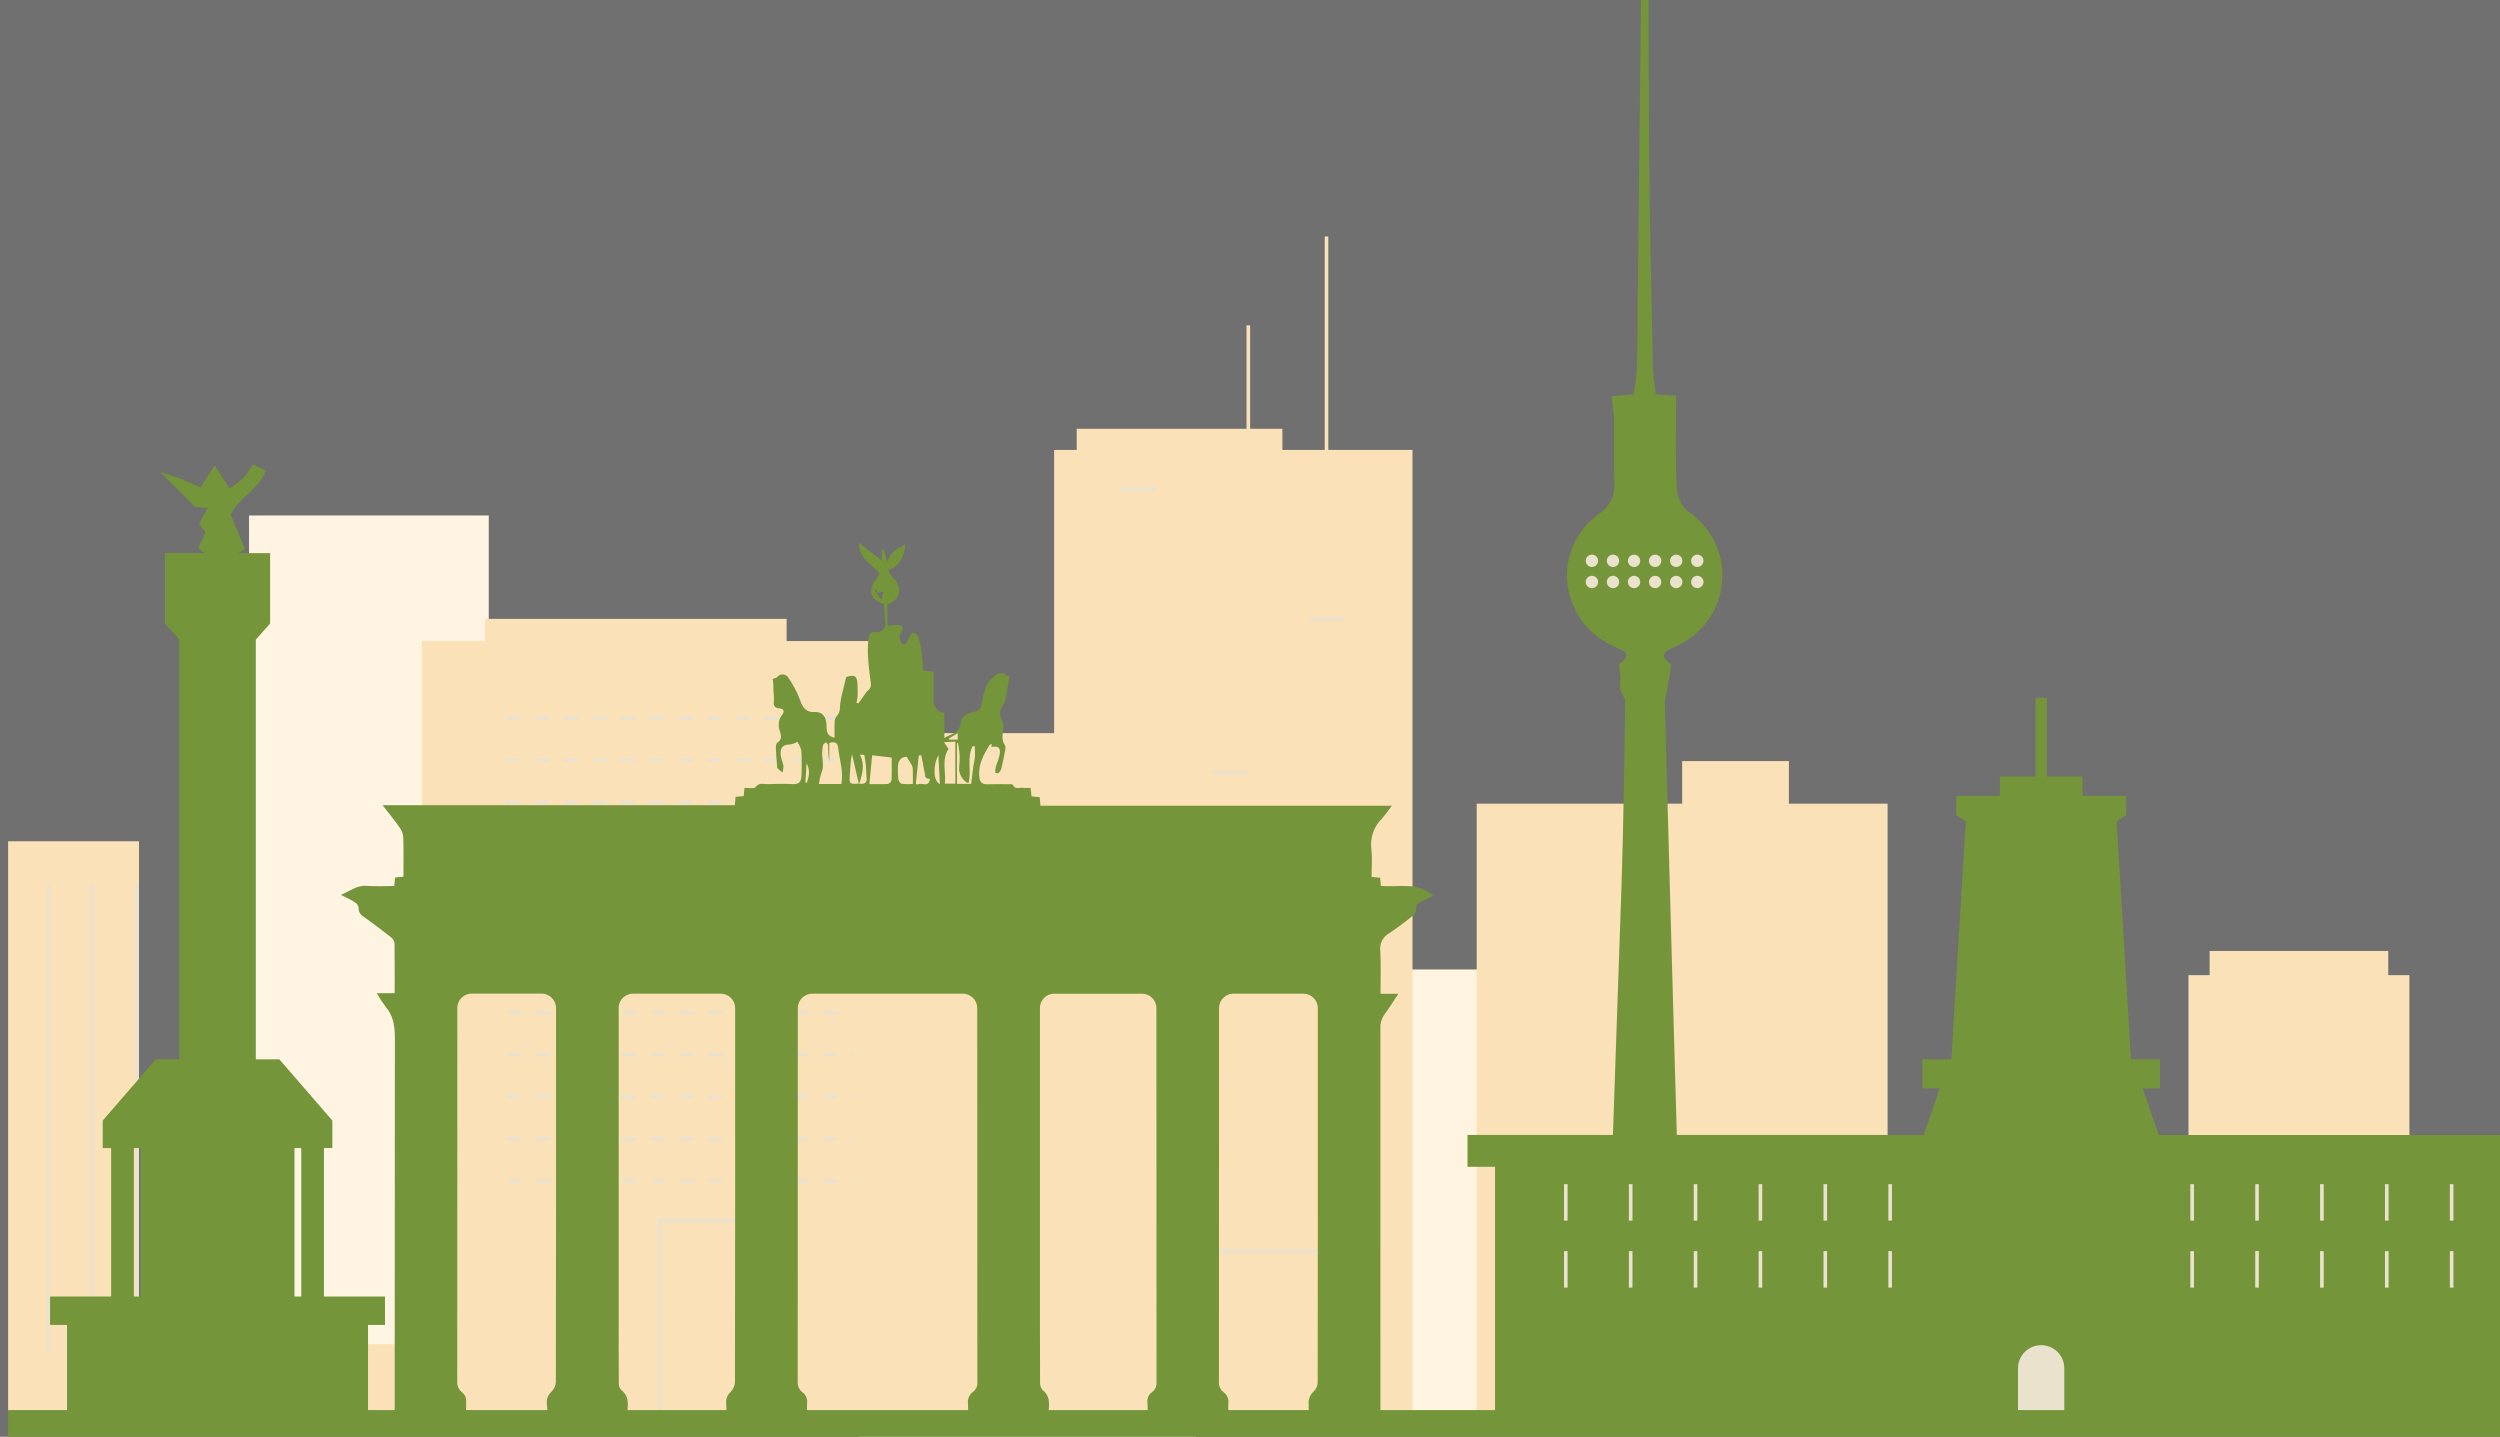 <?xml version="1.0" encoding="UTF-8"?>
<svg xmlns="http://www.w3.org/2000/svg" xmlns:xlink="http://www.w3.org/1999/xlink" id="a" viewBox="0 0 696 400">
  <defs>
    <clipPath id="c">
      <rect x="2.26" y="-45.61" width="693.74" height="445.61" style="fill:none;"></rect>
    </clipPath>
    <clipPath id="z">
      <rect x="-239.43" y="-22.58" width="998.97" height="422.58" style="fill:none;"></rect>
    </clipPath>
    <clipPath id="au">
      <rect x="-239.43" y="-22.58" width="998.97" height="422.58" style="fill:none;"></rect>
    </clipPath>
  </defs>
  <rect id="b" y="0" width="696" height="400" style="fill:#707070;"></rect>
  <g style="clip-path:url(#c);">
    <g id="d">
      <g id="e">
        <rect id="f" x="69.33" y="143.51" width="66.74" height="252.78" style="fill:#fff4e2;"></rect>
        <rect id="g" x="381.49" y="269.9" width="66.74" height="126.39" style="fill:#fff4e0;"></rect>
        <rect id="h" x="239.18" y="351.6" width="93.75" height="48.4" style="fill:#fff;"></rect>
        <rect id="i" x="-48.57" y="234.21" width="87.27" height="158.57" style="fill:#fae1b7;"></rect>
        <rect id="j" x="117.45" y="178.47" width="126.8" height="215.6" style="fill:#fae1b7;"></rect>
        <rect id="k" x="293.47" y="125.26" width="99.77" height="267.52" style="fill:#fae1b7;"></rect>
        <rect id="l" x="411.11" y="223.74" width="114.4" height="170.33" style="fill:#fae1b7;"></rect>
        <rect id="m" x="609.27" y="271.48" width="61.51" height="107.44" style="fill:#fae1b7;"></rect>
        <rect id="n" x="47.84" y="374.24" width="93.83" height="23.54" style="fill:#fae1b7;"></rect>
        <rect id="o" x="299.76" y="119.37" width="57.26" height="11.45" style="fill:#fae1b7;"></rect>
        <rect id="p" x="468.31" y="211.89" width="29.72" height="17.96" style="fill:#fae1b7;"></rect>
        <rect id="q" x="615.16" y="264.75" width="49.73" height="18.32" style="fill:#fae1b7;"></rect>
        <rect id="r" x="134.97" y="172.29" width="84.02" height="12.37" style="fill:#fae1b7;"></rect>
        <line id="s" x1="347.53" y1="90.58" x2="347.53" y2="125.26" style="fill:none; stroke:#fae1b7; stroke-miterlimit:10;"></line>
        <line id="t" x1="369.3" y1="133.88" x2="369.3" y2="65.82" style="fill:none; stroke:#fae1b7; stroke-miterlimit:10;"></line>
        <line id="u" x1="13.44" y1="245.92" x2="13.44" y2="376.79" style="fill:none; stroke:#ebe2ce; stroke-miterlimit:10;"></line>
        <line id="v" x1="1.07" y1="245.92" x2="1.07" y2="376.79" style="fill:none; stroke:#ebe2ce; stroke-miterlimit:10;"></line>
        <line id="w" x1="25.81" y1="245.92" x2="25.81" y2="376.79" style="fill:none; stroke:#ebe2ce; stroke-miterlimit:10;"></line>
        <line id="x" x1="38.18" y1="245.92" x2="38.18" y2="376.79" style="fill:none; stroke:#ebe2ce; stroke-miterlimit:10;"></line>
        <g id="y">
          <g style="clip-path:url(#z);">
            <g id="aa">
              <path id="ab" d="m183.7,396.28v-56.47h30.1v-32.45" style="fill:none; stroke:#ebe2ce; stroke-miterlimit:10;"></path>
              <path id="ac" d="m329.22,327.42v20.91h45.56v47.96" style="fill:none; stroke:#ebe2ce; stroke-miterlimit:10;"></path>
            </g>
          </g>
        </g>
        <line id="ad" x1="140.9" y1="199.96" x2="237.61" y2="199.96" style="fill:none; stroke:#ebe2ce; stroke-dasharray:0 0 4 4; stroke-miterlimit:10;"></line>
        <line id="ae" x1="140.86" y1="211.67" x2="237.57" y2="211.67" style="fill:none; stroke:#ebe2ce; stroke-dasharray:0 0 4 4; stroke-miterlimit:10;"></line>
        <line id="af" x1="140.82" y1="223.38" x2="237.53" y2="223.38" style="fill:none; stroke:#ebe2ce; stroke-dasharray:0 0 4 4; stroke-miterlimit:10;"></line>
        <line id="ag" x1="141.17" y1="235.1" x2="237.88" y2="235.1" style="fill:none; stroke:#ebe2ce; stroke-dasharray:0 0 4 4; stroke-miterlimit:10;"></line>
        <line id="ah" x1="141.02" y1="246.81" x2="237.73" y2="246.81" style="fill:none; stroke:#ebe2ce; stroke-dasharray:0 0 4 4; stroke-miterlimit:10;"></line>
        <line id="ai" x1="140.98" y1="258.52" x2="237.69" y2="258.52" style="fill:none; stroke:#ebe2ce; stroke-dasharray:0 0 4 4; stroke-miterlimit:10;"></line>
        <line id="aj" x1="140.94" y1="270.24" x2="237.65" y2="270.24" style="fill:none; stroke:#ebe2ce; stroke-dasharray:0 0 4 4; stroke-miterlimit:10;"></line>
        <line id="ak" x1="141.21" y1="281.95" x2="237.92" y2="281.95" style="fill:none; stroke:#ebe2ce; stroke-dasharray:0 0 4 4; stroke-miterlimit:10;"></line>
        <line id="al" x1="141.13" y1="293.66" x2="237.84" y2="293.66" style="fill:none; stroke:#ebe2ce; stroke-dasharray:0 0 4 4; stroke-miterlimit:10;"></line>
        <line id="am" x1="141.09" y1="305.37" x2="237.8" y2="305.37" style="fill:none; stroke:#ebe2ce; stroke-dasharray:0 0 4 4; stroke-miterlimit:10;"></line>
        <line id="an" x1="141.06" y1="317.09" x2="237.76" y2="317.09" style="fill:none; stroke:#ebe2ce; stroke-dasharray:0 0 4 4; stroke-miterlimit:10;"></line>
        <line id="ao" x1="141.25" y1="328.8" x2="237.96" y2="328.8" style="fill:none; stroke:#ebe2ce; stroke-dasharray:0 0 4 4; stroke-miterlimit:10;"></line>
        <line id="ap" x1="311.96" y1="136.09" x2="321.77" y2="136.09" style="fill:none; stroke:#ebe2ce; stroke-miterlimit:10;"></line>
        <line id="aq" x1="364.31" y1="172.3" x2="374.12" y2="172.3" style="fill:none; stroke:#ebe2ce; stroke-miterlimit:10;"></line>
        <line id="ar" x1="337.23" y1="215.2" x2="347.04" y2="215.2" style="fill:none; stroke:#ebe2ce; stroke-miterlimit:10;"></line>
        <rect id="as" x="243.48" y="204.11" width="89.45" height="190.89" style="fill:#fae1b7;"></rect>
        <g id="at">
          <g style="clip-path:url(#au);">
            <g id="av">
              <path id="aw" d="m90.19,360.96v-41.33h2.34v-7.67l-14.77-17.05h-6.54v-116.84l3.98-4.48v-19.6h-8.78c.58-.37,1.22-.79,1.77-1.15-1.55-3.72-2.97-7.13-4-9.59,2.88-5.27,8.04-7.17,9.83-12.26-1.02-.46-1.78-.8-3.71-1.66-.66,1.27-1.45,2.46-2.36,3.56-1.27,1.15-2.62,2.19-4.06,3.12-1.47-2.3-2.66-4.18-4.11-6.44-1.57,2.41-2.79,4.29-4,6.15-2.09-.93-3.88-1.81-5.74-2.52-1.88-.71-3.83-1.25-5.42-1.75l9.71,9.71c-.17-.01,1.26.09,3.51.25l-2.39,4.39c.59.81,1.26,1.74,1.76,2.42-.9,1.94-1.59,3.42-2.06,4.43.63.46,1.22.9,1.82,1.33h-11.04v19.6l3.98,4.48v116.84h-6.53l-14.78,17.05v7.67h2.34v41.33H13.94v7.91h4.72v29.27h83.8v-29.27h4.72v-7.91h-16.99Zm-51.04,0h-1.88v-41.33h1.88v41.33Zm44.72,0h-1.88v-41.33h1.88v41.33Z" style="fill:#75953a;"></path>
              <path id="ax" d="m464.84,184.64c.18.13.44.39.42.58-.34,2.33-.76,4.66-1.15,6.99-.32,1.07-.53,2.18-.63,3.3,1.2,44.78,2.45,89.59,3.74,134.4.65,22.12,1.6,44.26,2.4,66.38h-23.34c0-.39,0-.79.03-1.23,1.7-49.63,3.41-99.24,5.13-148.83.55-16.99.76-33.95,1.02-50.93,0-1.15-1.23-2.25-1.39-3.45-.21-1.28.16-2.62.03-3.82-.05-1.15-.63-2.96-.13-3.32,3.48-2.59,1.39-3.43-1.1-4.5-6.31-2.77-10.73-7.38-12.75-14.03-2.56-8.53.59-17.74,7.83-22.93,3.09-2.22,4.64-4.82,4.48-8.74-.24-5.99-.03-12.01-.1-18.03-.03-1.86-.39-3.72-.68-6.18,1.65-.13,3.61-.29,6.05-.47.47-2.07.8-4.17.97-6.28.21-7.96.24-15.94.31-23.9.37-33.29.73-66.59,1.1-99.88.04-.78.12-1.56.24-2.33h1.57c.08,22.75.05,45.46.26,68.21.18,18.92.63,37.85,1.02,56.8.05,2.43.52,4.84.81,7.38,2.33.13,4.24.26,5.65.34,0,8.72-.24,17.22.16,25.73.08,2.25,1.44,5.26,3.22,6.49,14.06,9.79,12.43,30.99-4.42,38.01-2.49,1.05-3.43,2.33-.73,4.27" style="fill:#75953a;"></path>
              <path id="ay" d="m174.64,396.28h-22.16c-.07-1.81-.06-3.64-.23-5.44-.17-1.3.34-2.59,1.33-3.44.69-.69,1.1-1.61,1.17-2.58.06-34.76.07-69.52.05-104.28-.07-2.15-1.8-3.87-3.94-3.93-6.48,0-12.95,0-19.42,0-2.22-.05-4.07,1.7-4.12,3.92,0,.05,0,.1,0,.15,0,34.64-.01,69.29-.03,103.94-.06,1.13.41,2.23,1.27,2.96.58.43,1,1.04,1.18,1.74.09,2.32-.04,4.64-.09,6.96h-19.77c0-35.79.02-71.58.05-107.37,0-3.33-.46-6.23-2.68-8.78-.87-1.15-1.66-2.36-2.37-3.62h4.99c0-4.78.03-9.38-.04-13.97-.1-.64-.45-1.21-.96-1.6-2.5-1.96-5.05-3.87-7.63-5.73-.92-.48-1.47-1.45-1.41-2.48-.08-.62-.44-1.17-.97-1.51-1.17-.75-2.45-1.31-3.95-2.08,2.54-1.08,4.48-2.73,7.21-2.52,2.52.19,5.07.04,7.64.04.09-.92.15-1.63.22-2.36l2.34-.23c0-3.68.06-7.25-.04-10.82-.06-.98-.38-1.94-.94-2.75-1.43-2.06-3.03-4-4.83-6.33h98.06c.09-.88.15-1.59.22-2.33l2.26-.21c.08-.81.15-1.52.22-2.27,1.14-.05,2.7.29,3.07-.22,1-1.37,2.22-.8,3.33-.84,2.38-.1,4.78-.12,7.16,0,1.68.09,2.23-.85,2.28-2.2.13-2.37.12-4.74-.02-7.1-.21-.88-.58-1.71-1.1-2.45-.58.31-1.2.54-1.85.69-2.13,0-2.98.77-2.79,2.95.09,1.04.6,2.04.76,3.08,0,.61-.08,1.21-.25,1.8-.48-.39-.99-.75-1.43-1.18-.12-.12-.07-.43-.09-.65-.13-1.64-.29-3.28-.34-4.92-.02-.52.06-1.33.39-1.53,1.46-.92,1.03-2.19.7-3.34-.58-1.5-.33-3.21.67-4.47.72-.89.47-1.66-.74-1.76-1.57-.12-1.74-.96-1.55-2.29.03-.84-.03-1.68-.16-2.51-.03-.57.02-1.15-.01-1.72s-.1-1.13-.16-1.7c.38-.14.91-.19,1.19-.47.63-.84,1.82-1.02,2.66-.39.22.17.41.38.54.63,1.28,1.83,2.33,3.81,3.11,5.9.77,2.2,1.62,3.71,4.28,3.56,1.76-.1,2.83,1.02,3.1,2.78.12.78.06,1.59.17,2.37.18,1.23,1.01,1.73,2.15,2,0-1.68-.03-3.14.01-4.6.04-1.28,1.41-1.81,1.46-3.41.08-2.93,1.1-5.84,1.77-8.92-.24.03-.09.03.06-.01,2.47-.67,2.96-.32,3.1,2.32.05,1.01.01,2.03.02,3.04-.1.63-.2,1.26-.3,1.88l.51.16,2.4-3.39c.84-.49,1.26-1.46,1.04-2.4-.35-2.47-.63-4.96-.78-7.45-.08-1.7-.02-3.4.18-5.09.02-.89.75-1.6,1.64-1.58.13,0,.26.02.39.06,1.22.22,2.39-.59,2.61-1.8.03-.17.04-.34.03-.5-.09-1.82-.29-3.64-.44-5.46-3.93-1.44-4.55-3.91-1.88-7.27.28-.4.51-.83.7-1.28-.84-.96-1.74-1.86-2.71-2.69-1.87-1.37-2.99-3.54-3.02-5.86,2.12,1.63,4.24,3.26,6.37,4.89v-2.97c.19-.03.38-.06.58-.09.22.98.45,1.96.68,2.93.12.12.24.24.37.36.75-2.64,2.87-3.61,4.92-4.74-.26,3.62-2,6.45-4.8,7.21.37.81.85,1.56,1.43,2.24,2.32,2.02,2.19,5.27-.39,6.73-.43.25-.9.43-1.25.59v5.97c.2-.05.4-.09.6-.11,1.07-.01,2.36-.39,3.16.07,1.31.74.05,1.74-.31,2.61-.03.05-.04.11-.04.16.05.68.19,1.36.42,2,.32.32.77.5,1.22.48.36-.59.67-1.21.94-1.84.29-.53.57-1.27,1.03-1.43.58-.02,1.13.27,1.44.77.47,1.21.79,2.47.96,3.75.27,2,.38,4.04.55,5.97,1.05.11,1.91.19,2.86.29,0,2.72,0,5.39,0,8.07-.09,1.78,1.26,3.3,3.03,3.44v6.94c1.86-1.08,4.15-1.34,4.44-3.78.29-2.35,2.04-3.16,4-3.49,1.29-.21,1.65-.85,1.88-1.97.28-1.84.75-3.64,1.43-5.37.66-1.16,1.57-2.16,2.67-2.91.87-.75,2.19-.66,2.95.22.02.02.04.04.06.07.14.14.64-.06.76-.08-.36,2.02-.68,3.96-1.07,5.89-.09.81-.36,1.59-.78,2.29-.93,1.11-1.08,2.68-.38,3.94.41.91.57,1.91.46,2.9-.26,1.55-.51,2.99.48,4.4.16.42.17.89.03,1.32-.31,1.7-.64,3.41-1.05,5.1-.17.51-.47.96-.87,1.32-.11.11-.85-.14-.85-.24-.02-.58.05-1.16.2-1.72.42-1.03.77-2.09,1.04-3.16.29-2.04-.27-2.5-2.3-2.2.03-.24.06-.48.11-.84-.33.15-.55.17-.62.29-1.72,2.8-3.32,5.67-2.82,9.12,0,1.01.83,1.83,1.84,1.82.06,0,.11,0,.17,0,2.04-.07,4.09-.03,6.14-.01.39,0,1.06-.05,1.13.13.62,1.42,1.83.76,2.81.87.71.04,1.43.05,2.15.02.11.96.19,1.66.27,2.36.85.08,1.55.15,2.26.21.08.85.14,1.55.22,2.4h97.82c-.85,1.25-1.77,2.45-2.76,3.59-2.29,2.25-3.38,5.45-2.92,8.63.25,2.51.05,5.07.05,7.6.96.09,1.67.16,2.38.22.08.84.14,1.55.21,2.26,4.99.48,10.25-1.23,14.54,2.75-.99.5-1.93,1.03-2.91,1.45-1.18.5-2.05,1.08-1.84,2.62.06.44-.45,1.12-.88,1.46-2.1,1.74-4.29,3.37-6.55,4.88-1.81.97-2.82,2.97-2.53,5,.21,3.89.06,7.8.06,11.9h4.95c-1.37,2.06-2.48,3.9-3.76,5.61-.87,1.19-1.3,2.63-1.22,4.1.03,36.64.03,73.29.01,109.93h-20.11c.05-1.75.21-3.51.12-5.26-.15-1.42.41-2.81,1.48-3.75.64-.66,1.01-1.54,1.04-2.46.05-34.76.06-69.52.04-104.29-.07-2.15-1.8-3.87-3.94-3.92-6.42,0-12.84,0-19.26,0-2.23-.15-4.15,1.54-4.3,3.77-.01.16-.01.32,0,.48,0,34.54,0,69.07-.03,103.61-.14,1.19.35,2.37,1.31,3.1.97.72,1.47,1.91,1.3,3.1-.07,1.87.04,3.74.08,5.61h-22.5c-.03-1.93.02-3.86-.1-5.78-.16-1.14.33-2.27,1.26-2.94.88-.64,1.36-1.69,1.27-2.77-.03-34.75-.04-69.5-.03-104.26-.05-2.15-1.79-3.88-3.94-3.91-8.06,0-16.12,0-24.19,0-2.2-.17-4.12,1.48-4.29,3.68-.01.19-.02.37,0,.56v72.22c0,10.56-.01,21.12.03,31.69-.06.76.17,1.52.65,2.12,1.61,1.29,1.97,2.87,1.81,4.8-.14,1.52-.06,3.06-.08,4.59h-22.5c.03-1.81.15-3.63.06-5.44-.2-1.31.34-2.62,1.42-3.4.86-.66,1.31-1.73,1.18-2.81-.03-34.64-.04-69.28-.03-103.92.05-2.22-1.72-4.06-3.94-4.1-.06,0-.11,0-.17,0-13.86,0-27.71,0-41.57,0-2.23-.13-4.14,1.58-4.27,3.81,0,.16,0,.32,0,.48,0,34.53,0,69.05-.03,103.58-.14,1.19.36,2.37,1.31,3.09.97.71,1.47,1.91,1.3,3.1-.08,1.87.03,3.74.07,5.61h-22.5c-.02-1.93.02-3.86-.1-5.78-.07-1.13.38-2.23,1.22-2.99.69-.69,1.12-1.59,1.23-2.56.06-34.81.08-69.62.05-104.44-.06-2.15-1.8-3.87-3.95-3.9-8.06,0-16.13,0-24.19,0-2.21-.16-4.12,1.5-4.28,3.7-.01.18-.01.37,0,.55v78.71c0,8.46-.02,16.92.03,25.39-.04.71.19,1.41.65,1.95,1.64,1.27,2.01,2.85,1.83,4.78-.14,1.52-.07,3.06-.09,4.59m56.21-189.45v5.19c-.23-1.5-.33-3.02-.32-4.54-.01-.3-.36-.58-.55-.87-.28.22-.67.38-.8.66-.14.42-.22.85-.24,1.29-.38,2.2.7,4.43-.3,6.64-.33.99-.55,2-.66,3.03h6.22c.69-3.47-.53-6.71-.86-10.02-.15-1.5-.99-1.86-2.48-1.38m11.17,11.43c1.97,0,3.6.07,5.21-.05.49-.18.85-.61.95-1.12.1-2.02.04-4.05.04-6.22-1.87-.21-3.58-.41-5.46-.63-.25,2.67-.49,5.21-.75,8.02m22.02-9.81c-2.01,3.16-.62,6.49-1.02,9.7h2.93v-11.72c-1.06.06-1.97.11-3.16.17.57.84.97,1.42,1.25,1.84m-11.64,2.21q-2.48.12-2.44,2.99c-.04,1.08,0,2.16.1,3.23.08.5.56,1.23.97,1.31,1.03.12,2.06.14,3.09.06,0-1.62.03-2.92-.02-4.22-.03-.42-.15-.82-.36-1.18-.36-.67-.8-1.31-1.35-2.2m17.96,7.55c.22-1.75.39-3.32.61-4.88.13-.91.39-1.81.45-2.73.07-.94-.04-1.91-.06-2.86-.2,0-.41.02-.61.03-1.68,3.24-.22,6.86-1.12,10.2-1.16-.09-2.69-2.34-2.63-3.86.05-1.21.21-2.43.16-3.63s-.29-2.41-.44-3.61l-.31.05v11.3h3.95Zm-13.89-7.95c-.23.02-.46.04-.7.06-.27,2.61-.53,5.22-.8,7.83.15.09.31.19.46.28,1-.82,3.07,1.09,3.45-1.56-1.31-.27-1.24-.28-1.43-1.54-.26-1.7-.65-3.38-.98-5.08m-17.39,7.88c-.65-2.8-1.27-5.48-1.89-8.16-.23.94-.37,1.89-.41,2.86-.08,1.07-.16,2.15-.23,3.22-.14,2.15.05,2.32,2.54,2.07m.09.06c2.86.29,1.96-1.74,2-2.59-.02-1.82-.22-3.64-.57-5.43-.4-.05-.81-.08-1.21-.07,1.4,2.76.72,5.34-.21,8.09m22.05-8.02c-1.66,3.25-1.35,7.43.41,8.09-.14-2.77-.27-5.43-.41-8.09m-37.04,7.68c.15.01.3.02.46.03.54-1.73.95-3.45-.12-5.39-.12,1.93-.23,3.64-.34,5.36m39.93-12.22c.04.09.09.18.14.27h2.36v-1.8c-.95.58-1.72,1.06-2.5,1.53m-20.23-41.56c-.14.1-.27.2-.41.29.55.78,1.09,1.57,1.91,2.74.28-1.15.41-1.7.59-2.42-.76.18-1.23.29-1.72.41-.13-.36-.24-.69-.36-1.02" style="fill:#75953a;"></path>
              <path id="az" d="m600.98,315.97l-4.47-12.98h4.8v-8.07h-8.04l-4.01-66.27,2.65-1.73v-5.33h-12.13v-5.43h-9.96v-21.89h-3.11v21.89h-9.96v5.43h-12.13v5.33l2.65,1.73-4.01,66.28h-8.04v8.07h4.8l-4.47,12.97h-127v8.86h7.67v70.17h304.1v-70.16h7.67v-8.86h-127Z" style="fill:#75953a;"></path>
              <rect id="ba" x="-239.43" y="392.57" width="998.97" height="7.43" style="fill:#75953a;"></rect>
              <line id="bb" x1="435.92" y1="329.67" x2="435.92" y2="339.82" style="fill:none; stroke:#ebe2ce; stroke-dasharray:0 0 12 12; stroke-miterlimit:10;"></line>
              <line id="bc" x1="453.98" y1="329.67" x2="453.98" y2="339.82" style="fill:none; stroke:#ebe2ce; stroke-dasharray:0 0 12 12; stroke-miterlimit:10;"></line>
              <line id="bd" x1="472.04" y1="329.67" x2="472.04" y2="339.82" style="fill:none; stroke:#ebe2ce; stroke-dasharray:0 0 12 12; stroke-miterlimit:10;"></line>
              <line id="be" x1="490.1" y1="329.67" x2="490.1" y2="339.82" style="fill:none; stroke:#ebe2ce; stroke-dasharray:0 0 12 12; stroke-miterlimit:10;"></line>
              <line id="bf" x1="508.16" y1="329.67" x2="508.16" y2="339.82" style="fill:none; stroke:#ebe2ce; stroke-dasharray:0 0 12 12; stroke-miterlimit:10;"></line>
              <line id="bg" x1="526.22" y1="329.67" x2="526.22" y2="339.82" style="fill:none; stroke:#ebe2ce; stroke-dasharray:0 0 12 12; stroke-miterlimit:10;"></line>
              <line id="bh" x1="435.92" y1="348.32" x2="435.92" y2="358.47" style="fill:none; stroke:#ebe2ce; stroke-dasharray:0 0 12 12; stroke-miterlimit:10;"></line>
              <line id="bi" x1="453.98" y1="348.32" x2="453.98" y2="358.47" style="fill:none; stroke:#ebe2ce; stroke-dasharray:0 0 12 12; stroke-miterlimit:10;"></line>
              <line id="bj" x1="472.04" y1="348.32" x2="472.04" y2="358.47" style="fill:none; stroke:#ebe2ce; stroke-dasharray:0 0 12 12; stroke-miterlimit:10;"></line>
              <line id="bk" x1="490.1" y1="348.32" x2="490.1" y2="358.47" style="fill:none; stroke:#ebe2ce; stroke-dasharray:0 0 12 12; stroke-miterlimit:10;"></line>
              <line id="bl" x1="508.16" y1="348.32" x2="508.16" y2="358.47" style="fill:none; stroke:#ebe2ce; stroke-dasharray:0 0 12 12; stroke-miterlimit:10;"></line>
              <line id="bm" x1="526.22" y1="348.32" x2="526.22" y2="358.47" style="fill:none; stroke:#ebe2ce; stroke-dasharray:0 0 12 12; stroke-miterlimit:10;"></line>
              <line id="bn" x1="610.3" y1="329.67" x2="610.3" y2="339.82" style="fill:none; stroke:#ebe2ce; stroke-dasharray:0 0 12 12; stroke-miterlimit:10;"></line>
              <line id="bo" x1="628.36" y1="329.67" x2="628.36" y2="339.82" style="fill:none; stroke:#ebe2ce; stroke-dasharray:0 0 12 12; stroke-miterlimit:10;"></line>
              <line id="bp" x1="646.42" y1="329.67" x2="646.42" y2="339.82" style="fill:none; stroke:#ebe2ce; stroke-dasharray:0 0 12 12; stroke-miterlimit:10;"></line>
              <line id="bq" x1="664.48" y1="329.67" x2="664.48" y2="339.82" style="fill:none; stroke:#ebe2ce; stroke-dasharray:0 0 12 12; stroke-miterlimit:10;"></line>
              <line id="br" x1="682.54" y1="329.67" x2="682.54" y2="339.82" style="fill:none; stroke:#ebe2ce; stroke-dasharray:0 0 12 12; stroke-miterlimit:10;"></line>
              <line id="bs" x1="610.3" y1="348.32" x2="610.3" y2="358.47" style="fill:none; stroke:#ebe2ce; stroke-dasharray:0 0 12 12; stroke-miterlimit:10;"></line>
              <line id="bt" x1="628.36" y1="348.32" x2="628.36" y2="358.47" style="fill:none; stroke:#ebe2ce; stroke-dasharray:0 0 12 12; stroke-miterlimit:10;"></line>
              <line id="bu" x1="646.42" y1="348.32" x2="646.42" y2="358.47" style="fill:none; stroke:#ebe2ce; stroke-dasharray:0 0 12 12; stroke-miterlimit:10;"></line>
              <line id="bv" x1="664.48" y1="348.32" x2="664.48" y2="358.47" style="fill:none; stroke:#ebe2ce; stroke-dasharray:0 0 12 12; stroke-miterlimit:10;"></line>
              <line id="bw" x1="682.54" y1="348.32" x2="682.54" y2="358.47" style="fill:none; stroke:#ebe2ce; stroke-dasharray:0 0 12 12; stroke-miterlimit:10;"></line>
              <path id="bx" d="m568.26,374.5h0c-3.56,0-6.44,2.88-6.44,6.44h0v11.63h12.88v-11.64c0-3.56-2.88-6.44-6.44-6.44h0" style="fill:#ebe2ce;"></path>
              <path id="by" d="m444.91,156.13c0,.95-.77,1.72-1.72,1.72s-1.72-.77-1.72-1.72.77-1.72,1.72-1.72,1.72.77,1.72,1.72" style="fill:#ebe2ce;"></path>
              <path id="bz" d="m450.78,156.13c0,.95-.77,1.72-1.72,1.72s-1.72-.77-1.72-1.72.77-1.72,1.72-1.72,1.72.77,1.72,1.72" style="fill:#ebe2ce;"></path>
              <path id="ca" d="m456.64,156.13c0,.95-.77,1.72-1.72,1.72s-1.72-.77-1.72-1.72.77-1.72,1.72-1.72,1.72.77,1.72,1.72" style="fill:#ebe2ce;"></path>
              <path id="cb" d="m462.51,156.13c0,.95-.77,1.72-1.72,1.72s-1.72-.77-1.72-1.72.77-1.72,1.72-1.72,1.72.77,1.72,1.72" style="fill:#ebe2ce;"></path>
              <path id="cc" d="m474.25,156.13c0,.95-.77,1.72-1.72,1.72s-1.72-.77-1.72-1.72.77-1.72,1.72-1.72,1.72.77,1.72,1.72" style="fill:#ebe2ce;"></path>
              <path id="cd" d="m468.38,156.13c0,.95-.77,1.72-1.72,1.72s-1.72-.77-1.72-1.72.77-1.72,1.72-1.72,1.72.77,1.72,1.72" style="fill:#ebe2ce;"></path>
              <path id="ce" d="m444.91,162.02c0,.95-.77,1.72-1.72,1.72s-1.72-.77-1.72-1.72.77-1.72,1.72-1.72,1.72.77,1.72,1.72" style="fill:#ebe2ce;"></path>
              <path id="cf" d="m450.78,162.02c0,.95-.77,1.72-1.72,1.72s-1.72-.77-1.72-1.72.77-1.72,1.72-1.72,1.72.77,1.72,1.72" style="fill:#ebe2ce;"></path>
              <path id="cg" d="m456.64,162.02c0,.95-.77,1.72-1.72,1.72s-1.72-.77-1.72-1.72.77-1.72,1.72-1.72,1.72.77,1.72,1.72" style="fill:#ebe2ce;"></path>
              <path id="ch" d="m462.51,162.02c0,.95-.77,1.72-1.72,1.72s-1.72-.77-1.72-1.72.77-1.72,1.72-1.72,1.72.77,1.72,1.72" style="fill:#ebe2ce;"></path>
              <path id="ci" d="m474.25,162.02c0,.95-.77,1.72-1.72,1.72s-1.72-.77-1.72-1.72.77-1.72,1.72-1.72,1.72.77,1.72,1.72" style="fill:#ebe2ce;"></path>
              <path id="cj" d="m468.38,162.02c0,.95-.77,1.72-1.72,1.72s-1.72-.77-1.72-1.72.77-1.72,1.72-1.72,1.72.77,1.72,1.72" style="fill:#ebe2ce;"></path>
            </g>
          </g>
        </g>
      </g>
    </g>
  </g>
</svg>
